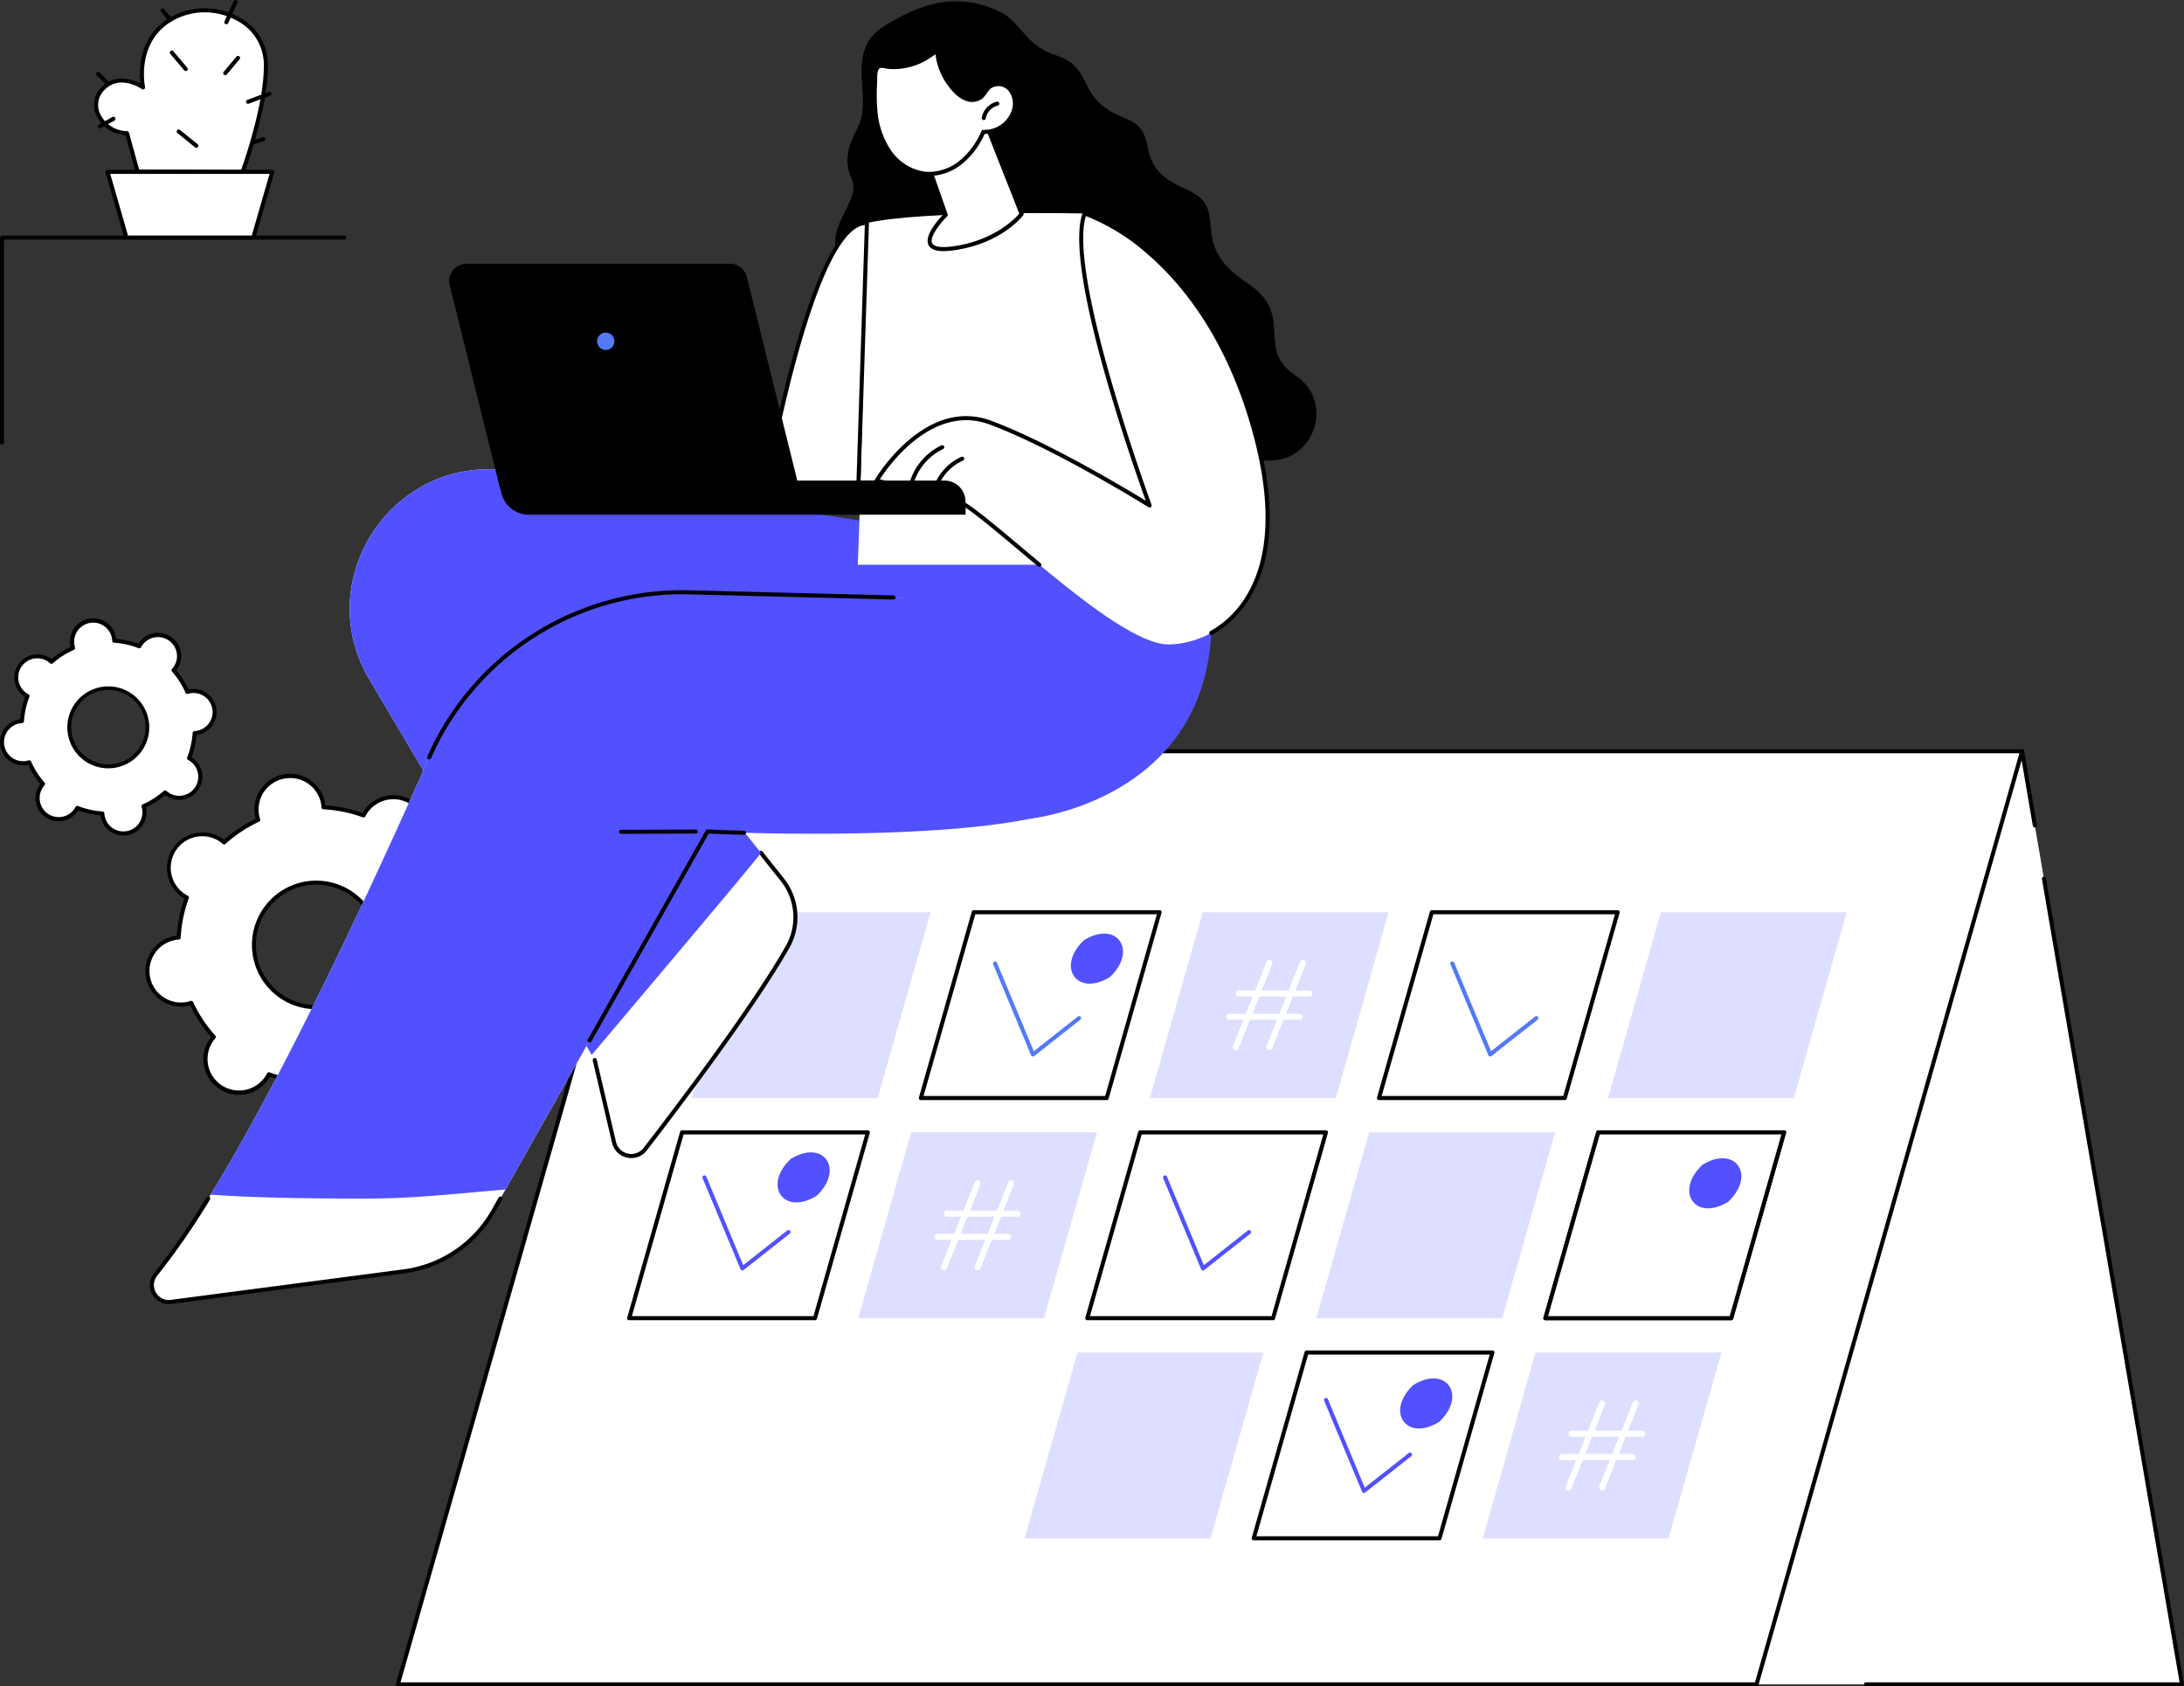 <svg xmlns="http://www.w3.org/2000/svg" width="603.224" height="465.787" viewBox="0 0 603.224 465.787"><rect x="0" y="0" width="603.224" height="465.787" fill="#333333" stroke="none"/><g transform="translate(0 170.9)"><g transform="translate(40.17 42.894)"><path d="M4272.355,613.842a9.149,9.149,0,0,1,1.118-.14,37.825,37.825,0,0,1,2.261-11.05,9.262,9.262,0,1,1,9.4-15.92,9.366,9.366,0,0,1,.889.691,37.82,37.82,0,0,1,9.409-6.214,9.432,9.432,0,0,1-.287-1.09,9.263,9.263,0,1,1,18.188-3.516,9.4,9.4,0,0,1,.14,1.119,37.784,37.784,0,0,1,11.045,2.26,9.263,9.263,0,1,1,15.222,10.3,37.829,37.829,0,0,1,6.211,9.412,9.265,9.265,0,1,1,3.484,18.049,37.833,37.833,0,0,1-2.261,11.05,9.262,9.262,0,1,1-9.4,15.92,9.153,9.153,0,0,1-.889-.692,37.794,37.794,0,0,1-9.409,6.215,9.26,9.26,0,1,1-17.9,4.606,9.2,9.2,0,0,1-.139-1.119,37.784,37.784,0,0,1-11.045-2.261,9.263,9.263,0,1,1-15.222-10.3,37.8,37.8,0,0,1-6.211-9.412,9.444,9.444,0,0,1-1.089.287,9.266,9.266,0,0,1-3.513-18.2Zm42.364,18.774a17.207,17.207,0,1,0-20.151-13.63A17.209,17.209,0,0,0,4314.719,632.616Z" transform="translate(-4264.288 -568.532)" fill="#fff"></path><path d="M4318.209,662.466a9.952,9.952,0,0,0,1.884-.182,9.836,9.836,0,0,0,7.781-11.512c-.042-.219-.095-.445-.161-.683a38.324,38.324,0,0,0,8.745-5.775c.193.153.379.291.564.416a9.826,9.826,0,0,0,11.006-16.28c-.184-.124-.382-.247-.6-.369a38.339,38.339,0,0,0,2.1-10.271c.246-.027.475-.062.693-.1a9.825,9.825,0,0,0-3.725-19.295c-.22.042-.444.1-.683.161a38.36,38.36,0,0,0-5.772-8.748c.153-.191.291-.378.416-.563a9.823,9.823,0,1,0-16.273-11.008c-.125.184-.247.382-.368.6a38.306,38.306,0,0,0-10.266-2.1c-.028-.246-.062-.474-.1-.695a9.823,9.823,0,1,0-19.288,3.729c.042.22.1.444.161.683a38.3,38.3,0,0,0-8.745,5.775c-.194-.154-.38-.291-.565-.416a9.825,9.825,0,0,0-11,16.28c.184.125.381.247.6.369a38.388,38.388,0,0,0-2.1,10.271c-.246.027-.475.063-.693.1h0a9.825,9.825,0,1,0,3.725,19.295c.221-.042.443-.1.682-.161a38.363,38.363,0,0,0,5.773,8.748c-.154.193-.292.38-.416.564a9.823,9.823,0,1,0,16.273,11.006c.125-.183.246-.38.369-.6a38.311,38.311,0,0,0,10.266,2.1c.027.244.062.474.1.693a9.831,9.831,0,0,0,9.624,7.965Zm18.238-19.452a.561.561,0,0,0-.375.144,37.2,37.2,0,0,1-9.27,6.122.561.561,0,0,0-.3.68,8.7,8.7,0,1,1-16.819,4.328,8.509,8.509,0,0,1-.13-1.051.561.561,0,0,0-.53-.52,37.219,37.219,0,0,1-10.882-2.227.56.56,0,0,0-.691.27,8.442,8.442,0,0,1-.533.915,8.7,8.7,0,1,1-14.418-9.752,8.811,8.811,0,0,1,.651-.836.559.559,0,0,0-.007-.742,37.25,37.25,0,0,1-6.12-9.272.56.56,0,0,0-.679-.3,8.554,8.554,0,0,1-1.024.27,8.706,8.706,0,0,1-3.3-17.1,8.768,8.768,0,0,1,1.051-.132.56.56,0,0,0,.521-.529,37.282,37.282,0,0,1,2.227-10.886.56.56,0,0,0-.27-.691,8.7,8.7,0,1,1,8.835-14.957,8.468,8.468,0,0,1,.835.65.563.563,0,0,0,.743-.006,37.218,37.218,0,0,1,9.27-6.122.56.56,0,0,0,.3-.679,8.656,8.656,0,0,1,6.624-11.225,8.658,8.658,0,0,1,10.326,7.948.56.56,0,0,0,.529.52,37.209,37.209,0,0,1,10.881,2.226.558.558,0,0,0,.691-.271,9,9,0,0,1,.533-.915,8.7,8.7,0,1,1,14.419,9.754,8.793,8.793,0,0,1-.651.835.56.56,0,0,0,.006.743,37.234,37.234,0,0,1,6.119,9.272.564.564,0,0,0,.68.3,8.7,8.7,0,1,1,4.325,16.826,8.974,8.974,0,0,1-1.05.131.56.56,0,0,0-.521.529,37.252,37.252,0,0,1-2.228,10.885.561.561,0,0,0,.271.692,8.562,8.562,0,0,1,.914.533,8.706,8.706,0,1,1-10.585,13.773A.562.562,0,0,0,4336.447,643.015Zm-25.468-9.963a17.791,17.791,0,0,0,17.478-21.144,17.757,17.757,0,1,0-17.478,21.144Zm3.194-1.428a16.65,16.65,0,1,1,13.184-19.5A16.531,16.531,0,0,1,4314.173,631.624Z" transform="translate(-4263.849 -568.09)"></path></g><g transform="translate(0)"><path d="M4411.276,503.4a6.03,6.03,0,0,1,.552.444,23.745,23.745,0,0,1,5.974-3.81,5.82,5.82,0,1,1,11.371-2.009,23.75,23.75,0,0,1,6.917,1.533,5.82,5.82,0,1,1,9.906,6.073,5.945,5.945,0,0,1-.443.552,23.777,23.777,0,0,1,3.81,5.977,5.76,5.76,0,0,1,.687-.169,5.824,5.824,0,1,1,1.323,11.547,23.77,23.77,0,0,1-1.53,6.921,5.82,5.82,0,1,1-6.067,9.909,5.673,5.673,0,0,1-.552-.444,23.762,23.762,0,0,1-5.974,3.81,5.891,5.891,0,0,1,.169.688,5.821,5.821,0,1,1-11.464,2.025,5.7,5.7,0,0,1-.077-.7,23.727,23.727,0,0,1-6.917-1.533,5.992,5.992,0,0,1-.366.606,5.823,5.823,0,0,1-9.54-6.679,6.039,6.039,0,0,1,.444-.552,23.759,23.759,0,0,1-3.809-5.978,5.753,5.753,0,0,1-.688.169,5.824,5.824,0,1,1-1.323-11.546,23.787,23.787,0,0,1,1.531-6.921,5.7,5.7,0,0,1-.6-.367,5.822,5.822,0,1,1,6.673-9.542Zm10.053,27.345a10.812,10.812,0,1,0-2.661-15.062A10.8,10.8,0,0,0,4421.329,530.743Z" transform="translate(-4397.606 -491.947)" fill="#fff"></path><path d="M4431.246,551.378a6.381,6.381,0,0,0,6.285-7.494c-.016-.091-.034-.183-.056-.277a24.277,24.277,0,0,0,5.313-3.389q.115.089.228.168a6.382,6.382,0,1,0,7.315-10.46c-.076-.053-.153-.1-.236-.156a24.327,24.327,0,0,0,1.361-6.155c.1-.012.189-.026.279-.042A6.384,6.384,0,0,0,4449.513,511q-.134.024-.277.056a24.319,24.319,0,0,0-3.389-5.316c.06-.077.116-.152.168-.228a6.383,6.383,0,1,0-10.457-7.321c-.053.075-.1.154-.156.236a24.275,24.275,0,0,0-6.153-1.363q-.018-.144-.041-.279A6.381,6.381,0,1,0,4416.642,499q.023.136.057.277a24.3,24.3,0,0,0-5.313,3.389c-.077-.06-.152-.115-.228-.168a6.382,6.382,0,1,0-7.315,10.46q.113.078.236.156a24.319,24.319,0,0,0-1.361,6.156c-.1.012-.189.026-.28.042a6.384,6.384,0,0,0,2.221,12.574c.091-.016.183-.035.277-.057a24.272,24.272,0,0,0,3.389,5.316c-.06.077-.116.153-.168.228a6.383,6.383,0,1,0,10.457,7.322c.053-.076.1-.155.156-.236a24.292,24.292,0,0,0,6.153,1.363c.012.1.026.189.042.28A6.4,6.4,0,0,0,4431.246,551.378Zm11.538-12.454a.559.559,0,0,0-.368.138,23.18,23.18,0,0,1-5.833,3.721.56.56,0,0,0-.309.674,5.113,5.113,0,0,1,.153.622,5.26,5.26,0,1,1-10.36,1.831,5.161,5.161,0,0,1-.068-.637.561.561,0,0,0-.521-.529,23.159,23.159,0,0,1-6.755-1.5.562.562,0,0,0-.7.259,5.118,5.118,0,0,1-.332.549,5.262,5.262,0,0,1-8.621-6.037,5.284,5.284,0,0,1,.4-.5.56.56,0,0,0,0-.742,23.19,23.19,0,0,1-3.72-5.836.557.557,0,0,0-.674-.309,5.262,5.262,0,1,1-2.455-10.214,5.161,5.161,0,0,1,.637-.068.561.561,0,0,0,.529-.522,23.193,23.193,0,0,1,1.494-6.758.561.561,0,0,0-.259-.7,5.469,5.469,0,0,1-.549-.332,5.262,5.262,0,1,1,6.531-8.222.561.561,0,0,0,.742.005,23.174,23.174,0,0,1,5.833-3.721.56.56,0,0,0,.309-.676,5.51,5.51,0,0,1-.154-.622,5.261,5.261,0,1,1,10.43-1.192.562.562,0,0,0,.521.529,23.179,23.179,0,0,1,6.755,1.5.563.563,0,0,0,.7-.259,5.253,5.253,0,0,1,7.657-1.843,5.238,5.238,0,0,1,.893,7.831.56.56,0,0,0,0,.742,23.236,23.236,0,0,1,3.72,5.836.56.56,0,0,0,.675.309,5.262,5.262,0,1,1,2.454,10.214,5.157,5.157,0,0,1-.637.068.56.56,0,0,0-.528.521,23.233,23.233,0,0,1-1.495,6.759.562.562,0,0,0,.259.7,5.4,5.4,0,0,1,.548.33,5.262,5.262,0,1,1-6.031,8.625,5.213,5.213,0,0,1-.5-.4A.556.556,0,0,0,4442.783,538.923Zm-31.946-35.965h0Zm16.228,29.863a11.478,11.478,0,0,0,2-.176,11.313,11.313,0,1,0-2,.176Zm.041-21.636a10.278,10.278,0,1,1-1.8.159A10.3,10.3,0,0,1,4427.1,511.185Z" transform="translate(-4397.167 -491.508)"></path></g></g><g transform="translate(109.326 206.939)"><g transform="translate(0)"><path d="M3491.662,568.887l13.874-12.036,44.16,257.728H3428Z" transform="translate(-3056.357 -556.29)" fill="#fff"></path><g transform="translate(0 0)"><path d="M3580.179,556.85h375.284l-73.335,257.728H3506.844Z" transform="translate(-3506.284 -556.29)" fill="#fff"></path><path d="M3506.4,814.7h375.284a.56.56,0,0,0,.539-.407l73.334-257.728a.56.56,0,0,0-.539-.713H3579.74a.56.56,0,0,0-.539.407l-73.335,257.728a.56.56,0,0,0,.538.713Zm374.861-1.12H3507.147l73.016-256.608h374.119Z" transform="translate(-3505.845 -555.851)"></path></g><path d="M3427.561,842.4h87.26a.559.559,0,0,0,.552-.655l-38.117-222.461a.56.56,0,1,0-1.1.189l38.006,221.807h-86.6a.56.56,0,0,0,0,1.12Z" transform="translate(-3021.481 -583.55)"></path><path d="M3503.646,577.469a.626.626,0,0,0,.1-.008.56.56,0,0,0,.457-.647l-3.512-20.5a.56.56,0,1,0-1.1.189l3.512,20.5A.56.56,0,0,0,3503.646,577.469Z" transform="translate(-3050.955 -555.851)"></path></g><g transform="translate(63.897 44.466)"><g transform="translate(17.861)"><path d="M3593.32,687.566h51.325l14.6-51.325h-51.325Z" transform="translate(-3340.262 -635.681)" fill="#dedeff"></path><g transform="translate(189.232)"><path d="M3706.271,687.566H3757.6l14.6-51.325h-51.325Z" transform="translate(-3705.711 -635.681)" fill="#fff"></path><path d="M3705.832,687.686h51.325a.56.56,0,0,0,.539-.407l14.6-51.324a.561.561,0,0,0-.539-.714h-51.325a.56.56,0,0,0-.539.407l-14.6,51.325a.56.56,0,0,0,.539.713Zm50.9-1.12h-50.16l14.286-50.2h50.16Z" transform="translate(-3705.272 -635.241)"></path></g><path d="M3756.45,686.761a.561.561,0,0,0,.347-.12l12.719-10.026a.56.56,0,1,0-.693-.879l-12.14,9.568-10.191-24.457a.56.56,0,1,0-1.034.431l10.475,25.139a.56.56,0,0,0,.376.327A.579.579,0,0,0,3756.45,686.761Z" transform="translate(-3535.932 -646.354)" fill="#5479f7"></path><path d="M3819.224,687.566h51.325l14.6-51.325h-51.325Z" transform="translate(-3692.696 -635.681)" fill="#dedeff"></path><g transform="translate(62.704)"><path d="M3932.177,687.566H3983.5l14.6-51.325h-51.325Z" transform="translate(-3931.617 -635.681)" fill="#fff"></path><path d="M3931.737,687.686h51.325a.559.559,0,0,0,.539-.407l14.6-51.324a.561.561,0,0,0-.539-.714h-51.325a.56.56,0,0,0-.538.407l-14.6,51.325a.56.56,0,0,0,.539.713Zm50.9-1.12h-50.161l14.285-50.2h50.161Z" transform="translate(-3931.177 -635.241)"></path></g><path d="M4045.129,687.566h51.325l14.6-51.325h-51.325Z" transform="translate(-4045.129 -635.681)" fill="#dedeff"></path><path d="M3981.946,686.761a.562.562,0,0,0,.347-.12l12.719-10.026a.56.56,0,1,0-.693-.879l-12.14,9.568-10.19-24.457a.56.56,0,1,0-1.034.431l10.475,25.139a.558.558,0,0,0,.375.327A.579.579,0,0,0,3981.946,686.761Z" transform="translate(-3887.727 -646.354)" fill="#5479f7"></path></g><g transform="translate(0 60.805)"><path d="M3623.77,796.248h51.325a.56.56,0,0,0,.539-.407l14.6-51.325a.56.56,0,0,0-.539-.713h-51.325a.561.561,0,0,0-.539.407l-14.6,51.325a.561.561,0,0,0,.539.714Zm50.9-1.12h-50.16l14.285-50.2h50.16Z" transform="translate(-3370.153 -743.803)"></path><g transform="translate(253.057)"><path d="M3624.21,796.128h51.325l14.6-51.325h-51.325Z" transform="translate(-3623.65 -744.243)" fill="#fff"></path><path d="M3623.77,796.248h51.325a.56.56,0,0,0,.539-.407l14.6-51.325a.56.56,0,0,0-.539-.713h-51.325a.561.561,0,0,0-.539.407l-14.6,51.325a.561.561,0,0,0,.539.714Zm50.9-1.12h-50.16l14.285-50.2h50.16Z" transform="translate(-3623.21 -743.803)"></path></g><path d="M3737.162,796.128h51.325l14.6-51.325h-51.325Z" transform="translate(-3546.81 -744.243)" fill="#dedeff"></path><g transform="translate(126.528)"><path d="M3850.115,796.128h51.325l14.6-51.325h-51.325Z" transform="translate(-3849.554 -744.243)" fill="#fff"></path><path d="M3849.675,796.248H3901a.559.559,0,0,0,.539-.407l14.6-51.325a.56.56,0,0,0-.539-.713h-51.325a.56.56,0,0,0-.539.407l-14.6,51.325a.561.561,0,0,0,.539.714Zm50.9-1.12h-50.161l14.285-50.2h50.16Z" transform="translate(-3849.115 -743.803)"></path></g><path d="M3963.067,796.128h51.325L4029,744.8h-51.325Z" transform="translate(-3899.243 -744.243)" fill="#dedeff"></path><g transform="translate(0)"><path d="M4076.02,796.128h51.325l14.6-51.325h-51.325Z" transform="translate(-4075.46 -744.243)" fill="#fff"></path><path d="M4075.579,796.248H4126.9a.56.56,0,0,0,.539-.407l14.6-51.325a.56.56,0,0,0-.539-.713h-51.324a.56.56,0,0,0-.539.407l-14.6,51.325a.561.561,0,0,0,.539.714Zm50.9-1.12h-50.16l14.285-50.2h50.16Z" transform="translate(-4075.019 -743.803)"></path></g></g><g transform="translate(109.786 121.61)"><path d="M3655.1,904.689h51.325l14.6-51.325H3669.7Z" transform="translate(-3528.572 -852.804)" fill="#dedeff"></path><g transform="translate(62.705)"><path d="M3768.053,904.689h51.325l14.6-51.325h-51.325Z" transform="translate(-3767.493 -852.804)" fill="#fff"></path><path d="M3767.613,904.809h51.325a.56.56,0,0,0,.539-.407l14.6-51.324a.561.561,0,0,0-.539-.714h-51.325a.56.56,0,0,0-.538.407l-14.6,51.325a.56.56,0,0,0,.539.713Zm50.9-1.12h-50.16l14.285-50.2H3832.8Z" transform="translate(-3767.052 -852.364)"></path></g><path d="M3881.005,904.689h51.325l14.6-51.325H3895.61Z" transform="translate(-3881.005 -852.804)" fill="#dedeff"></path></g><path d="M3818.739,902a.558.558,0,0,0,.347-.12l12.719-10.026a.56.56,0,1,0-.693-.879l-12.14,9.568-10.19-24.458a.56.56,0,0,0-1.034.431l10.475,25.139a.557.557,0,0,0,.375.327A.579.579,0,0,0,3818.739,902Z" transform="translate(-3615.247 -741.038)" fill="#5151ff"></path><path d="M3898.095,792.272a.564.564,0,0,0,.347-.12l12.719-10.026a.56.56,0,1,0-.694-.879l-12.139,9.568-10.191-24.457a.56.56,0,0,0-1.034.431l10.475,25.139a.558.558,0,0,0,.516.344Z" transform="translate(-3739.05 -692.768)" fill="#5151ff"></path><path d="M4125.24,792.272a.562.562,0,0,0,.347-.12l12.719-10.026a.56.56,0,1,0-.693-.879l-12.14,9.568-10.19-24.457a.56.56,0,0,0-1.034.431l10.475,25.139a.559.559,0,0,0,.517.344Z" transform="translate(-4093.418 -692.768)" fill="#5151ff"></path><path d="M3798.633,878.117c7.773-7.4,1.817-15.772-7.212-10.134C3783.646,875.387,3789.6,883.757,3798.633,878.117Z" transform="translate(-3574.322 -736.811)" fill="#5151ff"></path><path d="M4105.653,766.646c7.774-7.4,1.818-15.772-7.212-10.134C4090.667,763.916,4096.624,772.286,4105.653,766.646Z" transform="translate(-4053.305 -687.775)" fill="#5151ff"></path><path d="M3656.084,769.555c7.773-7.4,1.818-15.772-7.212-10.134C3641.1,766.825,3647.054,775.195,3656.084,769.555Z" transform="translate(-3351.932 -689.055)" fill="#5151ff"></path><path d="M3961.019,658.76c7.773-7.4,1.817-15.772-7.212-10.134C3946.032,656.029,3951.988,664.4,3961.019,658.76Z" transform="translate(-3827.659 -640.315)" fill="#5151ff"></path><g transform="translate(257.369 135.399)"><path d="M3693.529,893.622h19.5a.84.84,0,1,0,0-1.68h-19.5a.84.84,0,0,0,0,1.68Z" transform="translate(-3690.048 -883.564)" fill="#fff"></path><path d="M3698.245,905.1h19.5a.84.84,0,0,0,0-1.68h-19.5a.84.84,0,1,0,0,1.68Z" transform="translate(-3697.405 -888.615)" fill="#fff"></path><path d="M3713.3,901.851a.841.841,0,0,0,.78-.528l9.265-23.187a.84.84,0,0,0-1.561-.623l-9.265,23.187a.839.839,0,0,0,.468,1.092A.83.83,0,0,0,3713.3,901.851Z" transform="translate(-3710.649 -876.984)" fill="#fff"></path><path d="M3696.753,901.851a.841.841,0,0,0,.78-.528l9.265-23.187a.84.84,0,0,0-1.561-.623l-9.265,23.187a.84.84,0,0,0,.468,1.092A.83.83,0,0,0,3696.753,901.851Z" transform="translate(-3684.842 -876.984)" fill="#fff"></path></g><g transform="translate(84.877 74.593)"><path d="M4001.5,785.061H4021a.84.84,0,1,0,0-1.68h-19.5a.84.84,0,1,0,0,1.68Z" transform="translate(-3998.015 -775.001)" fill="#fff"></path><path d="M4006.211,796.541h19.5a.84.84,0,1,0,0-1.68h-19.5a.84.84,0,1,0,0,1.68Z" transform="translate(-4005.371 -780.052)" fill="#fff"></path><path d="M4021.263,793.288a.84.84,0,0,0,.78-.528l9.265-23.187a.84.84,0,1,0-1.56-.624l-9.265,23.188a.839.839,0,0,0,.78,1.152Z" transform="translate(-4018.617 -768.42)" fill="#fff"></path><path d="M4004.721,793.288a.84.84,0,0,0,.78-.528l9.265-23.187a.84.84,0,1,0-1.56-.624l-9.265,23.188a.84.84,0,0,0,.78,1.152Z" transform="translate(-3992.81 -768.42)" fill="#fff"></path></g><g transform="translate(165.443 13.789)"><path d="M3857.654,676.5h19.5a.84.84,0,1,0,0-1.68h-19.5a.84.84,0,1,0,0,1.68Z" transform="translate(-3854.173 -666.44)" fill="#fff"></path><path d="M3862.368,687.979h19.5a.84.84,0,1,0,0-1.68h-19.5a.84.84,0,0,0,0,1.68Z" transform="translate(-3861.528 -671.49)" fill="#fff"></path><path d="M3877.419,684.727a.839.839,0,0,0,.78-.529l9.265-23.187a.84.84,0,1,0-1.56-.623l-9.265,23.187a.839.839,0,0,0,.468,1.092A.828.828,0,0,0,3877.419,684.727Z" transform="translate(-3874.773 -659.859)" fill="#fff"></path><path d="M3860.878,684.727a.839.839,0,0,0,.78-.529l9.265-23.187a.84.84,0,1,0-1.56-.623l-9.265,23.187a.841.841,0,0,0,.78,1.152Z" transform="translate(-3848.966 -659.859)" fill="#fff"></path></g></g></g><g transform="translate(41.376 0.37)"><path d="M3976.861,313.878c12.19-.258,17.161-16.014,7.276-23.143q-.313-.226-.642-.451c-11.126-7.6.258-16.6-13.326-25.53-17.1-11.245-3.789-20.245-16.746-25.808-16.388-7.035-5.767-15.288-17.071-19.708-13.711-5.36-7.97-13.7-18.821-17.268-9.359-3.081-9.192-9.366-16.533-12.525-13.34-5.742-23.6.1-30.491,4.137-12.036,7.055-3.212,19.489-7.862,28.491-2.24,4.336-4.025,8.611-1.656,13.837,2.959,6.53-7.644,12.749-3.552,22.274,4.272,9.946-2.586,14.676-2.586,14.676s33.1,12.16,43.368,20.45c16.261,13.13,49.6,21.064,49.6,21.064s11.967-6.164,18.41-2.691A21.47,21.47,0,0,0,3976.861,313.878Z" transform="translate(-3667.185 -187.042)"></path><g transform="translate(0 129.254)"><g transform="translate(55.218)"><path d="M4105.022,418.2l75.665,10.494,31.184,14.627c9.52,33.972-75.74,31.945-75.74,31.945l44.473,55.816a16.748,16.748,0,0,1,1.488,18.718c-9.342,16.4-29.137,42.638-39.285,55.789a4.882,4.882,0,0,1-8.619-1.871l-5.335-22.761-62.21-105.064C4050.232,448.18,4073.119,413.776,4105.022,418.2Z" transform="translate(-4061.188 -417.814)" fill="#fff"></path></g><g transform="translate(122.324 105.38)"><path d="M4121.426,690.82a5.392,5.392,0,0,0,4.285-2.12c10.713-13.885,30.069-39.6,39.328-55.855A17.217,17.217,0,0,0,4163.5,613.5l-5.839-7.329a.56.56,0,0,0-.876.7l5.839,7.329a16.1,16.1,0,0,1,1.44,18.092c-9.226,16.192-28.547,41.863-39.242,55.724a4.321,4.321,0,0,1-7.629-1.657l-5.336-22.76a.56.56,0,0,0-1.09.256l5.335,22.76a5.4,5.4,0,0,0,4.148,4.079A5.541,5.541,0,0,0,4121.426,690.82Z" transform="translate(-4110.753 -605.96)"></path></g><g transform="translate(55.218)"><path d="M4078.739,418.2l75.665,10.493,46.007,20.812c9.52,33.972-90.564,25.76-90.564,25.76l38.633,48.487c-1.841,2.8-45.743,54.575-46.737,55.81L4040.36,475.895C4023.95,448.18,4046.835,413.776,4078.739,418.2Z" transform="translate(-4034.905 -417.814)" fill="#5151ff"></path></g><path d="M4174.109,480.1l-64.38-1.622a76.625,76.625,0,0,0-71.989,45.587c-20.608,46.533-52.766,114.828-75.526,142.8a4.681,4.681,0,0,0,4.238,7.6l64.332-8.437a33.319,33.319,0,0,0,24.685-16.662l59.155-104.83s118.46,5.715,107.975-17.738S4174.109,480.1,4174.109,480.1Z" transform="translate(-3960.582 -444.488)" fill="#fff"></path><path d="M4261.478,806.161a5.455,5.455,0,0,0,.724-.048l64.332-8.437a34.044,34.044,0,0,0,25.1-16.941l1.937-3.432a.56.56,0,0,0-.976-.55l-1.937,3.432a32.918,32.918,0,0,1-24.27,16.381L4262.056,805a4.122,4.122,0,0,1-3.732-6.693,203.737,203.737,0,0,0,14.539-20.987.56.56,0,0,0-.953-.589,202.9,202.9,0,0,1-14.453,20.869,5.243,5.243,0,0,0,4.021,8.558Z" transform="translate(-4256.258 -575.587)"></path><path d="M4030.809,644.463c-5.1.448-10.2.871-15.312,1.153s-10.223.332-15.347.308c-10.269-.047-20.541-.142-30.8-.612q-4.1-.187-8.2-.463c20.422-33.308,44.025-83.887,60.367-120.787a76.626,76.626,0,0,1,71.988-45.588l64.381,1.623s38,23.242,48.49,46.7S4098.4,544.53,4098.4,544.53l-55.8,98.881C4038.665,643.743,4034.733,644.117,4030.809,644.463Z" transform="translate(-3944.356 -444.488)" fill="#5151ff"></path><path d="M4062.957,524.183a.56.56,0,0,0,.512-.333,75.825,75.825,0,0,1,71.462-45.254l56.258,1.417a.55.55,0,0,0,.575-.546.561.561,0,0,0-.546-.575l-56.258-1.417a76.977,76.977,0,0,0-72.515,45.92.561.561,0,0,0,.512.788Z" transform="translate(-3985.799 -444.049)"></path><path d="M4136.709,654.287a.558.558,0,0,0,.488-.285l32.411-57.435c1.078.048,4.611.2,9.72.337a.583.583,0,0,0,.575-.546.561.561,0,0,0-.546-.575c-6.146-.165-10-.35-10.041-.351a.572.572,0,0,0-.515.284l-32.58,57.735a.561.561,0,0,0,.213.763A.555.555,0,0,0,4136.709,654.287Z" transform="translate(-4015.247 -495.949)"></path><path d="M4160.438,596.651h0l20.646-.078a.56.56,0,0,0,0-1.12h0l-20.646.078a.56.56,0,0,0,0,1.12Z" transform="translate(-4030.276 -495.958)"></path><g transform="translate(174.717 10.881)"><path d="M3906.536,437.241l33.129,24.173s33.2,29.9,35.7,61.378c0,0,64.481-6.851,46.58-78.086l-81.706-2.325Z" transform="translate(-3906.536 -437.241)" fill="#5151ff"></path></g></g><g transform="translate(82.693 58.488)"><g transform="translate(85.965)"><path d="M4012.884,388.595,3988.8,291.57s-44.5-.906-60.131,2.628c0,0-1.735,78.809-2.539,94.4Z" transform="translate(-3899.253 -291.466)" fill="#fff"></path><g transform="translate(0 2.167)"><path d="M4076.492,374.176s13.088-78.593,28.852-77.837l-2.539,77.837Z" transform="translate(-4075.932 -295.775)" fill="#fff"></path><path d="M4076.053,374.3h26.313a.56.56,0,0,0,.56-.542l2.539-77.836a.56.56,0,0,0-.533-.577c-.083,0-.167-.006-.25-.006-6.758,0-13.7,13.134-20.655,39.055-5.188,19.355-8.493,39.058-8.525,39.254a.56.56,0,0,0,.553.653Zm25.771-1.12h-25.107c.616-3.569,3.748-21.178,8.393-38.5,6.58-24.539,13.21-37.709,19.216-38.2Z" transform="translate(-4075.493 -295.335)"></path></g></g><g transform="translate(0 13.993)"><path d="M4036.373,432.8h120.62v-3.634a5.786,5.786,0,0,0-5.786-5.785H4027.892l.991,3.678A7.756,7.756,0,0,0,4036.373,432.8Z" transform="translate(-4014.395 -363.49)"></path><path d="M4129.458,381.5h72.771a4.783,4.783,0,0,0,4.643-5.934l-13.754-55.483a4.783,4.783,0,0,0-4.643-3.632H4115.7a4.782,4.782,0,0,0-4.643,5.934l13.754,55.483A4.782,4.782,0,0,0,4129.458,381.5Z" transform="translate(-4110.918 -316.449)"></path><circle cx="2.403" cy="2.403" r="2.403" transform="translate(40.839 19.006)" fill="#5479f7"></circle></g></g><g transform="translate(195.532 58.031)"><path d="M3878.955,365.435s13.277-22.748,31.416-16.017,44,22.9,44,22.9-23.873-64.846-17.964-80.664c0,0,31.271,9.388,45.734,56.133s-7.112,62.626-22.417,62.9-53.68-40.114-59.729-40.1Z" transform="translate(-3873.734 -291.091)" fill="#fff"></path><path d="M3970.885,407.624a.555.555,0,0,0,.27-.07c7.628-4.212,23.972-18.53,11.024-60.375-7.511-24.276-19.624-38.336-28.463-45.857-9.6-8.172-17.321-10.55-17.645-10.647a.559.559,0,0,0-.685.341c-5.479,14.668,13.775,69.455,17.412,79.54-5.6-3.421-27.124-16.314-42.725-22.1-18.367-6.814-31.96,16.028-32.095,16.26a.559.559,0,0,0,.35.826l21.035,5.156a.594.594,0,0,0,.133.016h0c2.122,0,9.72,6.377,17.763,13.129,1.861,1.562,3.8,3.187,5.776,4.829a.56.56,0,1,0,.715-.862c-1.977-1.641-3.911-3.264-5.771-4.825-10.09-8.469-15.959-13.3-18.416-13.39l-20.222-4.956c2.332-3.611,14.556-20.988,30.336-15.132,17.878,6.633,43.635,22.687,43.894,22.848a.56.56,0,0,0,.823-.669c-.236-.639-23.232-63.459-18.141-79.761a56.962,56.962,0,0,1,16.782,10.3c8.708,7.424,20.646,21.308,28.067,45.292,12.7,41.059-3.107,54.982-10.5,59.063a.56.56,0,0,0,.272,1.05Z" transform="translate(-3873.241 -290.651)"></path><path d="M4029.059,420.641a.56.56,0,0,0,.529-.376,13.177,13.177,0,0,1,7.029-7.61.56.56,0,0,0-.45-1.026,14.316,14.316,0,0,0-7.636,8.269.561.561,0,0,0,.529.744Z" transform="translate(-4007.532 -343.849)"></path><path d="M4038.926,416.829a.561.561,0,0,0,.537-.4,15.465,15.465,0,0,1,8.12-9.43.56.56,0,0,0-.477-1.014,16.608,16.608,0,0,0-8.716,10.124.56.56,0,0,0,.376.7A.571.571,0,0,0,4038.926,416.829Z" transform="translate(-4024.011 -341.363)"></path><path d="M4057.652,432.8v-3.634a5.786,5.786,0,0,0-5.786-5.785h-23.974Z" transform="translate(-4027.892 -349.041)"></path></g><g transform="translate(199.665 12.776)"><g transform="translate(13.25 18.904)"><path d="M4017.069,244.6l10.458,26.506s-5.862,7.733-19.011,9.495-1.961-9.239-1.961-9.239l-6.351-18.174Z" transform="translate(-3999.644 -244.044)" fill="#fff"></path><path d="M4005.539,280.917a19.874,19.874,0,0,0,2.611-.2c13.228-1.772,19.138-9.388,19.383-9.712a.563.563,0,0,0,.075-.544l-10.458-26.506a.566.566,0,0,0-.323-.318.558.558,0,0,0-.453.025l-16.865,8.589a.56.56,0,0,0-.275.684l6.236,17.842c-1.194,1.222-5.4,5.8-4.1,8.445C4001.92,280.356,4003.294,280.917,4005.539,280.917Zm20.906-10.348c-1.114,1.3-6.992,7.508-18.443,9.042-3.147.422-5.147.11-5.629-.878-.8-1.641,2.11-5.414,4.136-7.407a.562.562,0,0,0,.136-.584l-6.19-17.711,15.88-8.087Z" transform="translate(-3999.204 -243.604)"></path></g><g transform="translate(0)"><path d="M4003.717,227.62a23.476,23.476,0,0,0,3.847,11.369,14.211,14.211,0,0,0,10.02,6.16,13.991,13.991,0,0,0,9.765-3.189,22.074,22.074,0,0,0,6.186-8.39,8.476,8.476,0,0,0,8.395-5.8,6.274,6.274,0,0,0-1.059-5.978,4.248,4.248,0,0,0-5.7-.594c-.908.794-1.367,2.017-2.308,2.772a4.146,4.146,0,0,1-3.834.532,8.382,8.382,0,0,1-3.3-2.252,17.73,17.73,0,0,1-4.957-11.4c.019.4-1.813,1.531-2.133,1.751a17.1,17.1,0,0,1-2.554,1.45,17.837,17.837,0,0,1-5.57,1.525,17.387,17.387,0,0,1-2.938.062,9.349,9.349,0,0,0-2.637-.253c-1.578.429-1.232,3.429-1.3,4.646A51.123,51.123,0,0,0,4003.717,227.62Z" transform="translate(-4002.981 -210.293)" fill="#fff"></path><path d="M4018.14,245.314a14.857,14.857,0,0,0,9.105-3.355,22.253,22.253,0,0,0,6.192-8.254h.111a9.126,9.126,0,0,0,8.465-6.21,6.769,6.769,0,0,0-1.179-6.518,4.8,4.8,0,0,0-6.483-.64,7.521,7.521,0,0,0-1.195,1.447,5.994,5.994,0,0,1-1.095,1.31,3.567,3.567,0,0,1-3.31.436,7.7,7.7,0,0,1-3.072-2.111,17.208,17.208,0,0,1-4.8-11.033.56.56,0,0,0-1.108-.09,8.4,8.4,0,0,1-1.677,1.257l-.226.149a16.52,16.52,0,0,1-2.47,1.4,17.206,17.206,0,0,1-5.394,1.478,16.906,16.906,0,0,1-2.844.059,7.12,7.12,0,0,1-.836-.133,4.545,4.545,0,0,0-1.984-.1c-1.718.468-1.708,2.842-1.7,4.414,0,.285,0,.539-.009.742a51.356,51.356,0,0,0,.073,7.67,23.822,23.822,0,0,0,3.947,11.639,14.777,14.777,0,0,0,10.427,6.4Q4017.607,245.314,4018.14,245.314Zm14.943-12.743a.56.56,0,0,0-.511.332,21.363,21.363,0,0,1-6.024,8.18,13.422,13.422,0,0,1-9.366,3.069,13.655,13.655,0,0,1-9.613-5.926,22.737,22.737,0,0,1-3.747-11.1,50.307,50.307,0,0,1-.069-7.5c.011-.221.011-.5.01-.807,0-1.154-.013-3.086.875-3.328a3.88,3.88,0,0,1,1.474.119,7.9,7.9,0,0,0,.979.152,18.034,18.034,0,0,0,3.033-.064,18.32,18.32,0,0,0,5.746-1.573,17.722,17.722,0,0,0,2.637-1.5c.042-.029.113-.076.2-.134.476-.311.857-.573,1.159-.8a18.369,18.369,0,0,0,5.009,10.508,8.76,8.76,0,0,0,3.527,2.4,4.7,4.7,0,0,0,4.357-.627,6.95,6.95,0,0,0,1.315-1.546,6.57,6.57,0,0,1,1.01-1.241,3.7,3.7,0,0,1,4.916.548,5.726,5.726,0,0,1,.938,5.439,7.932,7.932,0,0,1-7.823,5.4Zm-29.818-5.39h0Zm16.5-16.741h0Z" transform="translate(-4002.529 -209.853)"></path><path d="M4011.768,241.6a.561.561,0,0,0,.552-.47,4.437,4.437,0,0,1,3.308-3.527.56.56,0,1,0-.252-1.092,5.585,5.585,0,0,0-4.161,4.438.56.56,0,0,0,.553.651Z" transform="translate(-3981.092 -221.572)"></path></g></g></g><g transform="translate(0 0)"><path d="M4333.927,360.293a.56.56,0,0,0,.56-.56V303.665h93.892a.56.56,0,0,0,0-1.12h-94.452a.559.559,0,0,0-.56.56v56.627A.559.559,0,0,0,4333.927,360.293Z" transform="translate(-4333.367 -237.482)"></path><g transform="translate(25.991 0)"><g transform="translate(0 2.288)"><path d="M4413.34,236.118s6.883-18.661,6.417-30.351-15.2-18-25.952-11.924-7.949,18.937-7.949,18.937-6.313-4.442-10.989.234-.468,12.157,6.546,12.391l2.933,10.617Z" transform="translate(-4372.336 -190.917)" fill="#fff"></path><path d="M4412.9,236.227a.561.561,0,0,0,.526-.366c.283-.766,6.917-18.9,6.45-30.567a14.8,14.8,0,0,0-8.013-12.395,19.3,19.3,0,0,0-18.773.006c-9.04,5.109-8.788,14.953-8.4,18.355-2.085-1.08-6.878-2.874-10.658.908a6.942,6.942,0,0,0-1.617,7.646,9.323,9.323,0,0,0,8.126,5.679l2.826,10.229a.561.561,0,0,0,.538.411l28.994.1Zm-10.447-44.642a18.225,18.225,0,0,1,8.864,2.293,13.707,13.707,0,0,1,7.439,11.461c.422,10.548-5.3,27.1-6.25,29.767l-28.174-.092-2.819-10.208a.56.56,0,0,0-.521-.41,8.358,8.358,0,0,1-7.536-4.993,5.78,5.78,0,0,1,1.367-6.443c4.282-4.283,10.028-.341,10.271-.171a.56.56,0,0,0,.869-.577c-.027-.124-2.583-12.532,7.677-18.331A17.917,17.917,0,0,1,4402.45,191.585Z" transform="translate(-4371.894 -190.465)"></path></g><g transform="translate(3.143 46.905)"><path d="M4415.251,271.125l-5.227,18.138h-35.046l-5.227-18.138Z" transform="translate(-4369.192 -270.565)" fill="#fff"></path><path d="M4374.539,289.384h35.046a.561.561,0,0,0,.538-.4l5.226-18.139a.559.559,0,0,0-.538-.715h-45.5a.559.559,0,0,0-.539.715L4374,288.979A.56.56,0,0,0,4374.539,289.384Zm34.625-1.12h-34.2l-4.9-17.019h44.01Z" transform="translate(-4368.752 -270.125)"></path></g><path d="M4387.42,193.079a.561.561,0,0,0,.511-.329l2.523-5.578a.56.56,0,0,0-1.021-.462l-2.523,5.578a.56.56,0,0,0,.509.791Z" transform="translate(-4350.885 -186.381)"></path><path d="M4415.782,216.995a.56.56,0,0,0,.427-.922l-3.83-4.517a.56.56,0,1,0-.854.724l3.83,4.517A.557.557,0,0,0,4415.782,216.995Z" transform="translate(-4390.463 -197.368)"></path><path d="M4421.744,194.188a.56.56,0,0,0,.428-.921l-2.145-2.542a.56.56,0,1,0-.856.722l2.144,2.542A.563.563,0,0,0,4421.744,194.188Z" transform="translate(-4400.706 -188.204)"></path><path d="M4453.122,225.513a.56.56,0,0,0,.4-.956l-2.573-2.571a.56.56,0,0,0-.792.792l2.573,2.571A.555.555,0,0,0,4453.122,225.513Z" transform="translate(-4449.418 -201.972)"></path><path d="M4370.711,234.963a.57.57,0,0,0,.2-.035l5.911-2.2a.56.56,0,0,0-.391-1.05l-5.911,2.2a.56.56,0,0,0,.2,1.085Z" transform="translate(-4328.203 -206.293)"></path><path d="M4411.629,255.3a.56.56,0,0,0,.353-1l-4.917-3.965a.56.56,0,0,0-.7.872l4.917,3.965A.555.555,0,0,0,4411.629,255.3Z" transform="translate(-4383.376 -214.461)"></path><path d="M4373.734,256.1a.562.562,0,0,0,.173-.027l3.024-.981a.56.56,0,0,0-.345-1.065l-3.025.981a.56.56,0,0,0,.173,1.093Z" transform="translate(-4330.033 -216.128)"></path><path d="M4447.629,247.172a.559.559,0,0,0,.274-.072l3.741-2.1a.56.56,0,1,0-.55-.977l-3.74,2.1a.56.56,0,0,0,.274,1.048Z" transform="translate(-4446.033 -211.705)"></path><path d="M4386.187,219.268a.56.56,0,0,0,.429-.2l3.532-4.187a.56.56,0,1,0-.856-.722l-3.532,4.187a.56.56,0,0,0,.427.921Z" transform="translate(-4349.969 -198.514)"></path></g></g></svg>